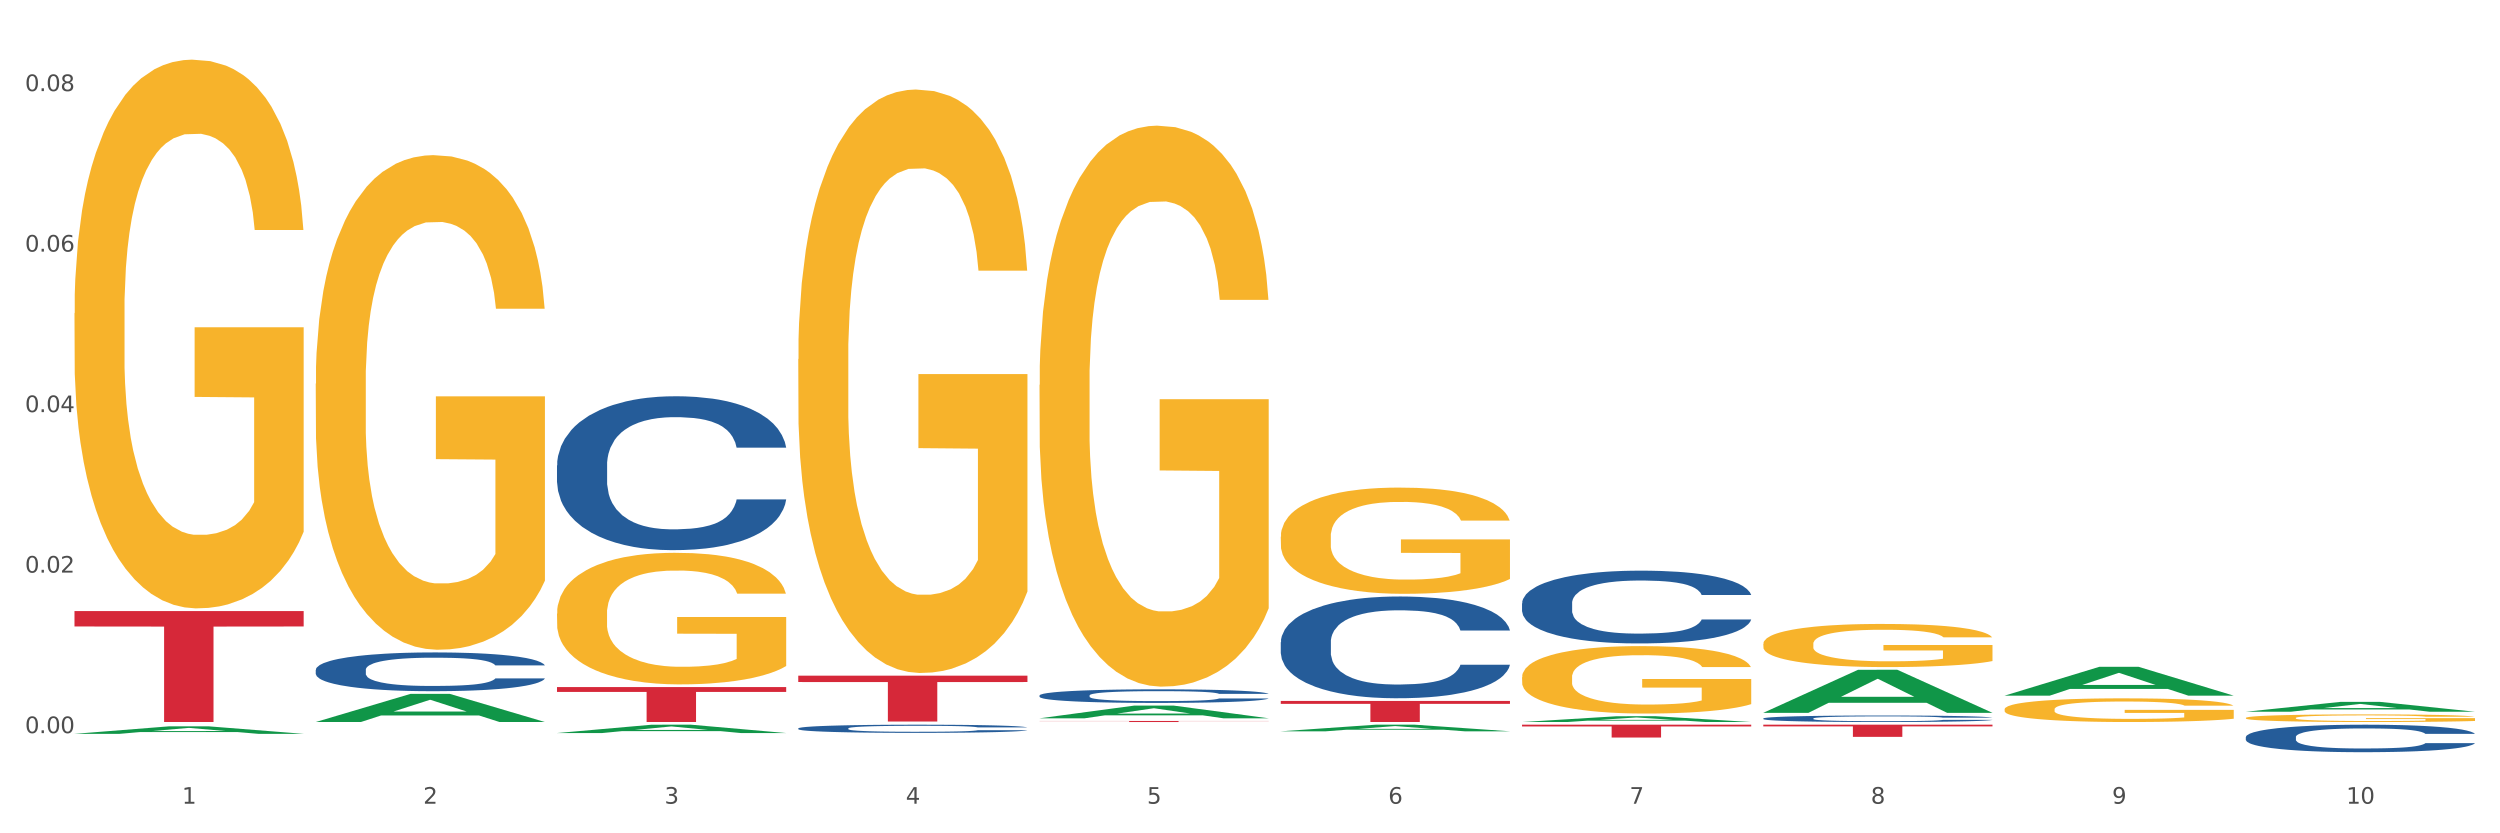 <?xml version="1.0" encoding="utf-8" standalone="no"?>
<!DOCTYPE svg PUBLIC "-//W3C//DTD SVG 1.1//EN"
  "http://www.w3.org/Graphics/SVG/1.1/DTD/svg11.dtd">
<svg xmlns:xlink="http://www.w3.org/1999/xlink" width="1080pt" height="360pt" viewBox="0 0 1080 360" xmlns="http://www.w3.org/2000/svg" version="1.1">
 <rect x="0" y="0" width="1080" height="360" fill="#333333" stroke="none"/>
 <defs>
  <style type="text/css">*{stroke-linejoin: round; stroke-linecap: butt}</style>
 </defs>
 <g id="figure_1">
  <g id="patch_1">
   <path d="M 0 360 
L 1080 360 
L 1080 0 
L 0 0 
z
" style="fill: #ffffff; stroke: #ffffff; stroke-linejoin: miter"/>
  </g>
  <g id="axes_1">
   <g id="matplotlib.axis_1">
    <g id="xtick_1">
     <g id="text_1">
      <!-- 1 -->
      <g style="fill: #4d4d4d" transform="translate(78.627 347.204) scale(0.096 -0.096)">
       <defs>
        <path id="DejaVuSans-31" d="M 794 531 
L 1825 531 
L 1825 4091 
L 703 3866 
L 703 4441 
L 1819 4666 
L 2450 4666 
L 2450 531 
L 3481 531 
L 3481 0 
L 794 0 
L 794 531 
z
" transform="scale(0.016)"/>
       </defs>
       <use xlink:href="#DejaVuSans-31"/>
      </g>
     </g>
    </g>
    <g id="xtick_2">
     <g id="text_2">
      <!-- 2 -->
      <g style="fill: #4d4d4d" transform="translate(182.851 347.204) scale(0.096 -0.096)">
       <defs>
        <path id="DejaVuSans-32" d="M 1228 531 
L 3431 531 
L 3431 0 
L 469 0 
L 469 531 
Q 828 903 1448 1529 
Q 2069 2156 2228 2338 
Q 2531 2678 2651 2914 
Q 2772 3150 2772 3378 
Q 2772 3750 2511 3984 
Q 2250 4219 1831 4219 
Q 1534 4219 1204 4116 
Q 875 4013 500 3803 
L 500 4441 
Q 881 4594 1212 4672 
Q 1544 4750 1819 4750 
Q 2544 4750 2975 4387 
Q 3406 4025 3406 3419 
Q 3406 3131 3298 2873 
Q 3191 2616 2906 2266 
Q 2828 2175 2409 1742 
Q 1991 1309 1228 531 
z
" transform="scale(0.016)"/>
       </defs>
       <use xlink:href="#DejaVuSans-32"/>
      </g>
     </g>
    </g>
    <g id="xtick_3">
     <g id="text_3">
      <!-- 3 -->
      <g style="fill: #4d4d4d" transform="translate(287.074 347.204) scale(0.096 -0.096)">
       <defs>
        <path id="DejaVuSans-33" d="M 2597 2516 
Q 3050 2419 3304 2112 
Q 3559 1806 3559 1356 
Q 3559 666 3084 287 
Q 2609 -91 1734 -91 
Q 1441 -91 1130 -33 
Q 819 25 488 141 
L 488 750 
Q 750 597 1062 519 
Q 1375 441 1716 441 
Q 2309 441 2620 675 
Q 2931 909 2931 1356 
Q 2931 1769 2642 2001 
Q 2353 2234 1838 2234 
L 1294 2234 
L 1294 2753 
L 1863 2753 
Q 2328 2753 2575 2939 
Q 2822 3125 2822 3475 
Q 2822 3834 2567 4026 
Q 2313 4219 1838 4219 
Q 1578 4219 1281 4162 
Q 984 4106 628 3988 
L 628 4550 
Q 988 4650 1302 4700 
Q 1616 4750 1894 4750 
Q 2613 4750 3031 4423 
Q 3450 4097 3450 3541 
Q 3450 3153 3228 2886 
Q 3006 2619 2597 2516 
z
" transform="scale(0.016)"/>
       </defs>
       <use xlink:href="#DejaVuSans-33"/>
      </g>
     </g>
    </g>
    <g id="xtick_4">
     <g id="text_4">
      <!-- 4 -->
      <g style="fill: #4d4d4d" transform="translate(391.298 347.204) scale(0.096 -0.096)">
       <defs>
        <path id="DejaVuSans-34" d="M 2419 4116 
L 825 1625 
L 2419 1625 
L 2419 4116 
z
M 2253 4666 
L 3047 4666 
L 3047 1625 
L 3713 1625 
L 3713 1100 
L 3047 1100 
L 3047 0 
L 2419 0 
L 2419 1100 
L 313 1100 
L 313 1709 
L 2253 4666 
z
" transform="scale(0.016)"/>
       </defs>
       <use xlink:href="#DejaVuSans-34"/>
      </g>
     </g>
    </g>
    <g id="xtick_5">
     <g id="text_5">
      <!-- 5 -->
      <g style="fill: #4d4d4d" transform="translate(495.522 347.204) scale(0.096 -0.096)">
       <defs>
        <path id="DejaVuSans-35" d="M 691 4666 
L 3169 4666 
L 3169 4134 
L 1269 4134 
L 1269 2991 
Q 1406 3038 1543 3061 
Q 1681 3084 1819 3084 
Q 2600 3084 3056 2656 
Q 3513 2228 3513 1497 
Q 3513 744 3044 326 
Q 2575 -91 1722 -91 
Q 1428 -91 1123 -41 
Q 819 9 494 109 
L 494 744 
Q 775 591 1075 516 
Q 1375 441 1709 441 
Q 2250 441 2565 725 
Q 2881 1009 2881 1497 
Q 2881 1984 2565 2268 
Q 2250 2553 1709 2553 
Q 1456 2553 1204 2497 
Q 953 2441 691 2322 
L 691 4666 
z
" transform="scale(0.016)"/>
       </defs>
       <use xlink:href="#DejaVuSans-35"/>
      </g>
     </g>
    </g>
    <g id="xtick_6">
     <g id="text_6">
      <!-- 6 -->
      <g style="fill: #4d4d4d" transform="translate(599.745 347.204) scale(0.096 -0.096)">
       <defs>
        <path id="DejaVuSans-36" d="M 2113 2584 
Q 1688 2584 1439 2293 
Q 1191 2003 1191 1497 
Q 1191 994 1439 701 
Q 1688 409 2113 409 
Q 2538 409 2786 701 
Q 3034 994 3034 1497 
Q 3034 2003 2786 2293 
Q 2538 2584 2113 2584 
z
M 3366 4563 
L 3366 3988 
Q 3128 4100 2886 4159 
Q 2644 4219 2406 4219 
Q 1781 4219 1451 3797 
Q 1122 3375 1075 2522 
Q 1259 2794 1537 2939 
Q 1816 3084 2150 3084 
Q 2853 3084 3261 2657 
Q 3669 2231 3669 1497 
Q 3669 778 3244 343 
Q 2819 -91 2113 -91 
Q 1303 -91 875 529 
Q 447 1150 447 2328 
Q 447 3434 972 4092 
Q 1497 4750 2381 4750 
Q 2619 4750 2861 4703 
Q 3103 4656 3366 4563 
z
" transform="scale(0.016)"/>
       </defs>
       <use xlink:href="#DejaVuSans-36"/>
      </g>
     </g>
    </g>
    <g id="xtick_7">
     <g id="text_7">
      <!-- 7 -->
      <g style="fill: #4d4d4d" transform="translate(703.969 347.204) scale(0.096 -0.096)">
       <defs>
        <path id="DejaVuSans-37" d="M 525 4666 
L 3525 4666 
L 3525 4397 
L 1831 0 
L 1172 0 
L 2766 4134 
L 525 4134 
L 525 4666 
z
" transform="scale(0.016)"/>
       </defs>
       <use xlink:href="#DejaVuSans-37"/>
      </g>
     </g>
    </g>
    <g id="xtick_8">
     <g id="text_8">
      <!-- 8 -->
      <g style="fill: #4d4d4d" transform="translate(808.193 347.204) scale(0.096 -0.096)">
       <defs>
        <path id="DejaVuSans-38" d="M 2034 2216 
Q 1584 2216 1326 1975 
Q 1069 1734 1069 1313 
Q 1069 891 1326 650 
Q 1584 409 2034 409 
Q 2484 409 2743 651 
Q 3003 894 3003 1313 
Q 3003 1734 2745 1975 
Q 2488 2216 2034 2216 
z
M 1403 2484 
Q 997 2584 770 2862 
Q 544 3141 544 3541 
Q 544 4100 942 4425 
Q 1341 4750 2034 4750 
Q 2731 4750 3128 4425 
Q 3525 4100 3525 3541 
Q 3525 3141 3298 2862 
Q 3072 2584 2669 2484 
Q 3125 2378 3379 2068 
Q 3634 1759 3634 1313 
Q 3634 634 3220 271 
Q 2806 -91 2034 -91 
Q 1263 -91 848 271 
Q 434 634 434 1313 
Q 434 1759 690 2068 
Q 947 2378 1403 2484 
z
M 1172 3481 
Q 1172 3119 1398 2916 
Q 1625 2713 2034 2713 
Q 2441 2713 2670 2916 
Q 2900 3119 2900 3481 
Q 2900 3844 2670 4047 
Q 2441 4250 2034 4250 
Q 1625 4250 1398 4047 
Q 1172 3844 1172 3481 
z
" transform="scale(0.016)"/>
       </defs>
       <use xlink:href="#DejaVuSans-38"/>
      </g>
     </g>
    </g>
    <g id="xtick_9">
     <g id="text_9">
      <!-- 9 -->
      <g style="fill: #4d4d4d" transform="translate(912.416 347.204) scale(0.096 -0.096)">
       <defs>
        <path id="DejaVuSans-39" d="M 703 97 
L 703 672 
Q 941 559 1184 500 
Q 1428 441 1663 441 
Q 2288 441 2617 861 
Q 2947 1281 2994 2138 
Q 2813 1869 2534 1725 
Q 2256 1581 1919 1581 
Q 1219 1581 811 2004 
Q 403 2428 403 3163 
Q 403 3881 828 4315 
Q 1253 4750 1959 4750 
Q 2769 4750 3195 4129 
Q 3622 3509 3622 2328 
Q 3622 1225 3098 567 
Q 2575 -91 1691 -91 
Q 1453 -91 1209 -44 
Q 966 3 703 97 
z
M 1959 2075 
Q 2384 2075 2632 2365 
Q 2881 2656 2881 3163 
Q 2881 3666 2632 3958 
Q 2384 4250 1959 4250 
Q 1534 4250 1286 3958 
Q 1038 3666 1038 3163 
Q 1038 2656 1286 2365 
Q 1534 2075 1959 2075 
z
" transform="scale(0.016)"/>
       </defs>
       <use xlink:href="#DejaVuSans-39"/>
      </g>
     </g>
    </g>
    <g id="xtick_10">
     <g id="text_10">
      <!-- 10 -->
      <g style="fill: #4d4d4d" transform="translate(1013.586 347.204) scale(0.096 -0.096)">
       <defs>
        <path id="DejaVuSans-30" d="M 2034 4250 
Q 1547 4250 1301 3770 
Q 1056 3291 1056 2328 
Q 1056 1369 1301 889 
Q 1547 409 2034 409 
Q 2525 409 2770 889 
Q 3016 1369 3016 2328 
Q 3016 3291 2770 3770 
Q 2525 4250 2034 4250 
z
M 2034 4750 
Q 2819 4750 3233 4129 
Q 3647 3509 3647 2328 
Q 3647 1150 3233 529 
Q 2819 -91 2034 -91 
Q 1250 -91 836 529 
Q 422 1150 422 2328 
Q 422 3509 836 4129 
Q 1250 4750 2034 4750 
z
" transform="scale(0.016)"/>
       </defs>
       <use xlink:href="#DejaVuSans-31"/>
       <use xlink:href="#DejaVuSans-30" transform="translate(63.623 0)"/>
      </g>
     </g>
    </g>
    <g id="xtick_11"/>
    <g id="xtick_12"/>
    <g id="xtick_13"/>
    <g id="xtick_14"/>
    <g id="xtick_15"/>
    <g id="xtick_16"/>
    <g id="xtick_17"/>
    <g id="xtick_18"/>
    <g id="xtick_19"/>
   </g>
   <g id="matplotlib.axis_2">
    <g id="ytick_1">
     <g id="text_11">
      <!-- 0.00 -->
      <g style="fill: #4d4d4d" transform="translate(10.8 316.714) scale(0.096 -0.096)">
       <defs>
        <path id="DejaVuSans-2e" d="M 684 794 
L 1344 794 
L 1344 0 
L 684 0 
L 684 794 
z
" transform="scale(0.016)"/>
       </defs>
       <use xlink:href="#DejaVuSans-30"/>
       <use xlink:href="#DejaVuSans-2e" transform="translate(63.623 0)"/>
       <use xlink:href="#DejaVuSans-30" transform="translate(95.41 0)"/>
       <use xlink:href="#DejaVuSans-30" transform="translate(159.033 0)"/>
      </g>
     </g>
    </g>
    <g id="ytick_2">
     <g id="text_12">
      <!-- 0.02 -->
      <g style="fill: #4d4d4d" transform="translate(10.8 247.376) scale(0.096 -0.096)">
       <use xlink:href="#DejaVuSans-30"/>
       <use xlink:href="#DejaVuSans-2e" transform="translate(63.623 0)"/>
       <use xlink:href="#DejaVuSans-30" transform="translate(95.41 0)"/>
       <use xlink:href="#DejaVuSans-32" transform="translate(159.033 0)"/>
      </g>
     </g>
    </g>
    <g id="ytick_3">
     <g id="text_13">
      <!-- 0.04 -->
      <g style="fill: #4d4d4d" transform="translate(10.8 178.038) scale(0.096 -0.096)">
       <use xlink:href="#DejaVuSans-30"/>
       <use xlink:href="#DejaVuSans-2e" transform="translate(63.623 0)"/>
       <use xlink:href="#DejaVuSans-30" transform="translate(95.41 0)"/>
       <use xlink:href="#DejaVuSans-34" transform="translate(159.033 0)"/>
      </g>
     </g>
    </g>
    <g id="ytick_4">
     <g id="text_14">
      <!-- 0.06 -->
      <g style="fill: #4d4d4d" transform="translate(10.8 108.699) scale(0.096 -0.096)">
       <use xlink:href="#DejaVuSans-30"/>
       <use xlink:href="#DejaVuSans-2e" transform="translate(63.623 0)"/>
       <use xlink:href="#DejaVuSans-30" transform="translate(95.41 0)"/>
       <use xlink:href="#DejaVuSans-36" transform="translate(159.033 0)"/>
      </g>
     </g>
    </g>
    <g id="ytick_5">
     <g id="text_15">
      <!-- 0.08 -->
      <g style="fill: #4d4d4d" transform="translate(10.8 39.361) scale(0.096 -0.096)">
       <use xlink:href="#DejaVuSans-30"/>
       <use xlink:href="#DejaVuSans-2e" transform="translate(63.623 0)"/>
       <use xlink:href="#DejaVuSans-30" transform="translate(95.41 0)"/>
       <use xlink:href="#DejaVuSans-38" transform="translate(159.033 0)"/>
      </g>
     </g>
    </g>
    <g id="ytick_6"/>
    <g id="ytick_7"/>
    <g id="ytick_8"/>
    <g id="ytick_9"/>
   </g>
   <g id="PolyCollection_1">
    <path d="M 32.175 317.012 
L 32.277 317.009 
L 73.107 313.77 
L 90.051 313.767 
L 131.187 317.018 
L 111.589 317.018 
L 102.709 316.261 
L 60.552 316.261 
L 60.246 316.273 
L 51.671 317.018 
L 32.175 317.018 
L 32.175 317.012 
L 65.86 315.809 
L 97.401 315.806 
L 81.783 314.46 
L 81.579 314.454 
L 81.375 314.463 
L 65.758 315.806 
L 65.86 315.809 
L 32.175 317.012 
z
" clip-path="url(#p4f87aa5caf)" style="fill: #109648"/>
    <path d="M 553.293 302.797 
L 652.306 302.797 
L 652.306 304.064 
L 613.358 304.073 
L 613.358 311.918 
L 592.006 311.918 
L 592.006 304.073 
L 553.293 304.064 
L 553.293 302.805 
L 553.293 302.797 
z
" clip-path="url(#p4f87aa5caf)" style="fill: #d62839"/>
    <path d="M 449.069 311.455 
L 548.082 311.455 
L 548.082 311.519 
L 509.134 311.52 
L 509.134 311.918 
L 487.783 311.918 
L 487.783 311.52 
L 449.069 311.519 
L 449.069 311.455 
L 449.069 311.455 
z
" clip-path="url(#p4f87aa5caf)" style="fill: #d62839"/>
    <path d="M 344.846 291.884 
L 443.858 291.884 
L 443.858 294.638 
L 404.91 294.657 
L 404.91 311.703 
L 383.559 311.703 
L 383.559 294.657 
L 344.846 294.638 
L 344.846 291.902 
L 344.846 291.884 
z
" clip-path="url(#p4f87aa5caf)" style="fill: #d62839"/>
    <path d="M 240.622 296.81 
L 339.635 296.81 
L 339.635 298.909 
L 300.687 298.924 
L 300.687 311.918 
L 279.336 311.918 
L 279.336 298.924 
L 240.622 298.909 
L 240.622 296.824 
L 240.622 296.81 
z
" clip-path="url(#p4f87aa5caf)" style="fill: #d62839"/>
    <path d="M 32.175 263.975 
L 131.187 263.975 
L 131.187 270.638 
L 92.239 270.683 
L 92.239 311.918 
L 70.888 311.918 
L 70.888 270.683 
L 32.175 270.638 
L 32.175 264.02 
L 32.175 263.975 
z
" clip-path="url(#p4f87aa5caf)" style="fill: #d62839"/>
    <path d="M 240.622 201.053 
L 240.739 200.993 
L 240.739 199.293 
L 241.09 196.985 
L 242.378 192.735 
L 244.016 189.517 
L 246.825 185.753 
L 248.347 184.174 
L 250.336 182.413 
L 254.432 179.559 
L 259.114 177.131 
L 262.391 175.795 
L 264.849 174.945 
L 270.349 173.427 
L 273.509 172.759 
L 276.786 172.213 
L 279.595 171.848 
L 284.277 171.423 
L 288.022 171.241 
L 292.352 171.18 
L 295.98 171.241 
L 300.779 171.484 
L 307.801 172.213 
L 310.493 172.638 
L 314.121 173.366 
L 317.866 174.338 
L 320.909 175.309 
L 324.42 176.706 
L 328.048 178.527 
L 331.559 180.835 
L 334.017 182.96 
L 336.007 185.206 
L 337.762 187.938 
L 339.049 190.914 
L 339.635 193.403 
L 318.217 193.403 
L 317.632 191.157 
L 316.462 188.728 
L 315.291 187.088 
L 314.004 185.753 
L 312.014 184.235 
L 310.259 183.263 
L 307.333 182.11 
L 304.641 181.381 
L 302.417 180.956 
L 299.725 180.592 
L 293.991 180.227 
L 289.894 180.227 
L 287.32 180.349 
L 284.16 180.652 
L 281.468 181.077 
L 278.308 181.806 
L 275.85 182.595 
L 273.392 183.628 
L 271.988 184.356 
L 269.881 185.692 
L 268.477 186.785 
L 266.604 188.667 
L 265.551 190.003 
L 263.678 193.464 
L 262.859 196.014 
L 262.508 197.775 
L 262.274 199.718 
L 262.274 209.19 
L 262.976 213.44 
L 263.561 215.261 
L 264.498 217.326 
L 266.253 219.997 
L 268.828 222.608 
L 271.52 224.49 
L 273.743 225.644 
L 275.85 226.494 
L 277.957 227.162 
L 280.532 227.769 
L 282.638 228.133 
L 285.798 228.498 
L 289.543 228.68 
L 292.469 228.68 
L 298.438 228.376 
L 301.13 228.073 
L 303.705 227.648 
L 306.513 226.98 
L 308.737 226.251 
L 310.025 225.705 
L 312.131 224.551 
L 313.77 223.337 
L 315.174 221.94 
L 316.11 220.726 
L 317.164 218.904 
L 317.983 216.84 
L 318.217 215.747 
L 339.635 215.747 
L 339.167 217.933 
L 338.347 220.058 
L 336.709 222.912 
L 335.421 224.551 
L 333.432 226.555 
L 331.325 228.255 
L 328.399 230.137 
L 325.707 231.534 
L 322.899 232.748 
L 319.856 233.841 
L 314.355 235.359 
L 312.365 235.784 
L 308.152 236.512 
L 304.875 236.937 
L 300.077 237.362 
L 295.161 237.605 
L 290.011 237.666 
L 285.447 237.545 
L 280.414 237.18 
L 277.254 236.816 
L 273.743 236.27 
L 269.647 235.42 
L 265.785 234.387 
L 262.157 233.173 
L 258.763 231.776 
L 255.603 230.198 
L 251.507 227.587 
L 248.464 225.037 
L 246.24 222.669 
L 244.718 220.665 
L 243.197 218.115 
L 242.378 216.354 
L 241.09 212.104 
L 240.622 208.157 
L 240.622 201.053 
z
" clip-path="url(#p4f87aa5caf)" style="fill: #255c99"/>
    <path d="M 970.188 310.143 
L 970.304 310.14 
L 970.304 310.031 
L 970.538 309.938 
L 971.707 309.712 
L 973.461 309.525 
L 974.747 309.426 
L 976.032 309.344 
L 977.552 309.263 
L 979.422 309.179 
L 982.813 309.055 
L 984.917 308.992 
L 987.488 308.925 
L 992.164 308.829 
L 995.554 308.775 
L 999.061 308.73 
L 1004.789 308.675 
L 1008.53 308.651 
L 1012.505 308.633 
L 1017.297 308.621 
L 1020.921 308.618 
L 1028.87 308.627 
L 1035.65 308.654 
L 1038.923 308.675 
L 1043.132 308.712 
L 1045.353 308.736 
L 1048.977 308.784 
L 1052.717 308.847 
L 1055.289 308.901 
L 1059.147 309.004 
L 1062.069 309.106 
L 1064.758 309.233 
L 1066.161 309.32 
L 1067.213 309.402 
L 1068.148 309.495 
L 1069.083 309.643 
L 1048.041 309.643 
L 1047.223 309.537 
L 1045.937 309.438 
L 1044.067 309.341 
L 1042.43 309.281 
L 1039.625 309.206 
L 1037.053 309.158 
L 1034.364 309.121 
L 1031.091 309.091 
L 1028.52 309.076 
L 1024.896 309.064 
L 1017.765 309.067 
L 1012.972 309.091 
L 1009.699 309.121 
L 1007.595 309.148 
L 1005.724 309.179 
L 1003.62 309.221 
L 1001.165 309.284 
L 999.412 309.341 
L 997.659 309.414 
L 996.256 309.486 
L 994.97 309.57 
L 993.918 309.661 
L 993.1 309.754 
L 992.398 309.869 
L 991.814 310.059 
L 991.814 310.471 
L 992.047 310.565 
L 992.632 310.688 
L 993.333 310.782 
L 994.502 310.893 
L 995.554 310.969 
L 997.542 311.077 
L 999.763 311.168 
L 1001.516 311.225 
L 1003.27 311.273 
L 1006.309 311.339 
L 1009.699 311.394 
L 1012.621 311.427 
L 1016.596 311.457 
L 1019.285 311.469 
L 1021.623 311.475 
L 1027.351 311.475 
L 1031.442 311.466 
L 1036.001 311.445 
L 1039.508 311.418 
L 1042.43 311.385 
L 1045.704 311.33 
L 1047.808 311.279 
L 1047.808 310.649 
L 1022.09 310.646 
L 1022.09 310.227 
L 1069.2 310.227 
L 1069.2 311.457 
L 1067.213 311.52 
L 1064.992 311.577 
L 1062.654 311.629 
L 1059.147 311.692 
L 1054.938 311.752 
L 1051.198 311.794 
L 1047.223 311.831 
L 1042.547 311.864 
L 1036.469 311.894 
L 1032.728 311.906 
L 1028.052 311.915 
L 1022.558 311.918 
L 1017.765 311.912 
L 1013.089 311.897 
L 1008.179 311.87 
L 1003.387 311.831 
L 999.763 311.791 
L 996.139 311.743 
L 992.281 311.68 
L 989.242 311.62 
L 986.904 311.565 
L 984.332 311.496 
L 981.527 311.406 
L 979.422 311.324 
L 977.552 311.24 
L 975.565 311.131 
L 974.162 311.038 
L 972.759 310.92 
L 971.941 310.833 
L 971.006 310.697 
L 970.304 310.508 
L 970.188 310.143 
z
" clip-path="url(#p4f87aa5caf)" style="fill: #f7b32b"/>
    <path d="M 865.964 306.413 
L 866.081 306.403 
L 866.081 306.067 
L 866.315 305.777 
L 867.484 305.076 
L 869.237 304.497 
L 870.523 304.188 
L 871.809 303.936 
L 873.329 303.684 
L 875.199 303.422 
L 878.589 303.039 
L 880.693 302.842 
L 883.265 302.637 
L 887.941 302.338 
L 891.331 302.169 
L 894.838 302.029 
L 900.566 301.861 
L 904.306 301.786 
L 908.281 301.73 
L 913.074 301.693 
L 916.698 301.683 
L 924.647 301.711 
L 931.427 301.796 
L 934.7 301.861 
L 938.908 301.973 
L 941.129 302.048 
L 944.753 302.197 
L 948.494 302.394 
L 951.066 302.562 
L 954.923 302.88 
L 957.846 303.198 
L 960.534 303.59 
L 961.937 303.861 
L 962.989 304.113 
L 963.924 304.403 
L 964.859 304.861 
L 943.818 304.861 
L 943 304.534 
L 941.714 304.226 
L 939.843 303.927 
L 938.207 303.74 
L 935.401 303.506 
L 932.829 303.356 
L 930.141 303.244 
L 926.868 303.151 
L 924.296 303.104 
L 920.672 303.067 
L 913.541 303.076 
L 908.749 303.151 
L 905.475 303.244 
L 903.371 303.328 
L 901.501 303.422 
L 899.397 303.553 
L 896.942 303.749 
L 895.188 303.927 
L 893.435 304.151 
L 892.032 304.375 
L 890.746 304.637 
L 889.694 304.917 
L 888.876 305.207 
L 888.175 305.562 
L 887.59 306.151 
L 887.59 307.432 
L 887.824 307.721 
L 888.408 308.104 
L 889.11 308.394 
L 890.279 308.74 
L 891.331 308.974 
L 893.318 309.31 
L 895.539 309.591 
L 897.293 309.768 
L 899.046 309.918 
L 902.085 310.123 
L 905.475 310.292 
L 908.398 310.394 
L 912.372 310.488 
L 915.061 310.525 
L 917.399 310.544 
L 923.127 310.544 
L 927.218 310.516 
L 931.777 310.45 
L 935.284 310.366 
L 938.207 310.264 
L 941.48 310.095 
L 943.584 309.936 
L 943.584 307.983 
L 917.867 307.974 
L 917.867 306.674 
L 964.976 306.674 
L 964.976 310.488 
L 962.989 310.684 
L 960.768 310.862 
L 958.43 311.021 
L 954.923 311.217 
L 950.715 311.404 
L 946.974 311.535 
L 943 311.647 
L 938.324 311.75 
L 932.245 311.843 
L 928.504 311.881 
L 923.828 311.909 
L 918.334 311.918 
L 913.541 311.899 
L 908.865 311.852 
L 903.956 311.768 
L 899.163 311.647 
L 895.539 311.525 
L 891.915 311.376 
L 888.058 311.18 
L 885.018 310.993 
L 882.68 310.824 
L 880.109 310.609 
L 877.303 310.329 
L 875.199 310.077 
L 873.329 309.815 
L 871.341 309.478 
L 869.938 309.189 
L 868.536 308.824 
L 867.717 308.553 
L 866.782 308.133 
L 866.081 307.544 
L 865.964 306.413 
z
" clip-path="url(#p4f87aa5caf)" style="fill: #f7b32b"/>
    <path d="M 761.74 278.156 
L 761.857 278.139 
L 761.857 277.526 
L 762.091 276.998 
L 763.26 275.721 
L 765.013 274.666 
L 766.299 274.104 
L 767.585 273.645 
L 769.105 273.185 
L 770.975 272.708 
L 774.365 272.01 
L 776.469 271.653 
L 779.041 271.279 
L 783.717 270.734 
L 787.107 270.427 
L 790.614 270.172 
L 796.342 269.866 
L 800.083 269.729 
L 804.057 269.627 
L 808.85 269.559 
L 812.474 269.542 
L 820.423 269.593 
L 827.203 269.747 
L 830.476 269.866 
L 834.685 270.07 
L 836.906 270.206 
L 840.529 270.478 
L 844.27 270.836 
L 846.842 271.142 
L 850.7 271.721 
L 853.622 272.3 
L 856.311 273.015 
L 857.713 273.508 
L 858.766 273.968 
L 859.701 274.496 
L 860.636 275.33 
L 839.594 275.33 
L 838.776 274.734 
L 837.49 274.172 
L 835.62 273.628 
L 833.983 273.287 
L 831.178 272.862 
L 828.606 272.589 
L 825.917 272.385 
L 822.644 272.215 
L 820.072 272.13 
L 816.448 272.062 
L 809.318 272.079 
L 804.525 272.215 
L 801.252 272.385 
L 799.148 272.538 
L 797.277 272.708 
L 795.173 272.947 
L 792.718 273.304 
L 790.965 273.628 
L 789.211 274.036 
L 787.809 274.445 
L 786.523 274.921 
L 785.471 275.432 
L 784.652 275.96 
L 783.951 276.607 
L 783.366 277.679 
L 783.366 280.011 
L 783.6 280.539 
L 784.185 281.237 
L 784.886 281.764 
L 786.055 282.394 
L 787.107 282.82 
L 789.094 283.433 
L 791.315 283.943 
L 793.069 284.267 
L 794.822 284.539 
L 797.862 284.913 
L 801.252 285.22 
L 804.174 285.407 
L 808.149 285.577 
L 810.837 285.645 
L 813.175 285.679 
L 818.903 285.679 
L 822.995 285.628 
L 827.554 285.509 
L 831.061 285.356 
L 833.983 285.169 
L 837.256 284.862 
L 839.36 284.573 
L 839.36 281.015 
L 813.643 280.998 
L 813.643 278.632 
L 860.753 278.632 
L 860.753 285.577 
L 858.766 285.935 
L 856.544 286.258 
L 854.206 286.548 
L 850.7 286.905 
L 846.491 287.246 
L 842.751 287.484 
L 838.776 287.688 
L 834.1 287.875 
L 828.021 288.046 
L 824.281 288.114 
L 819.605 288.165 
L 814.111 288.182 
L 809.318 288.148 
L 804.642 288.063 
L 799.732 287.909 
L 794.939 287.688 
L 791.315 287.467 
L 787.692 287.194 
L 783.834 286.837 
L 780.795 286.497 
L 778.457 286.19 
L 775.885 285.799 
L 773.079 285.288 
L 770.975 284.828 
L 769.105 284.352 
L 767.118 283.739 
L 765.715 283.211 
L 764.312 282.547 
L 763.494 282.054 
L 762.559 281.288 
L 761.857 280.215 
L 761.74 278.156 
z
" clip-path="url(#p4f87aa5caf)" style="fill: #f7b32b"/>
    <path d="M 657.517 292.583 
L 657.634 292.556 
L 657.634 291.598 
L 657.867 290.773 
L 659.036 288.776 
L 660.79 287.126 
L 662.076 286.247 
L 663.362 285.529 
L 664.881 284.81 
L 666.752 284.065 
L 670.142 282.973 
L 672.246 282.414 
L 674.818 281.829 
L 679.493 280.977 
L 682.884 280.498 
L 686.39 280.098 
L 692.118 279.619 
L 695.859 279.406 
L 699.834 279.247 
L 704.627 279.14 
L 708.25 279.114 
L 716.199 279.193 
L 722.979 279.433 
L 726.253 279.619 
L 730.461 279.939 
L 732.682 280.152 
L 736.306 280.578 
L 740.047 281.137 
L 742.618 281.616 
L 746.476 282.521 
L 749.398 283.426 
L 752.087 284.544 
L 753.49 285.316 
L 754.542 286.035 
L 755.477 286.86 
L 756.412 288.164 
L 735.371 288.164 
L 734.552 287.232 
L 733.266 286.354 
L 731.396 285.502 
L 729.76 284.97 
L 726.954 284.304 
L 724.382 283.878 
L 721.694 283.559 
L 718.42 283.293 
L 715.849 283.16 
L 712.225 283.053 
L 705.094 283.08 
L 700.301 283.293 
L 697.028 283.559 
L 694.924 283.799 
L 693.054 284.065 
L 690.949 284.437 
L 688.495 284.996 
L 686.741 285.502 
L 684.988 286.141 
L 683.585 286.78 
L 682.299 287.525 
L 681.247 288.324 
L 680.429 289.149 
L 679.727 290.16 
L 679.143 291.837 
L 679.143 295.484 
L 679.377 296.309 
L 679.961 297.401 
L 680.662 298.226 
L 681.831 299.211 
L 682.884 299.876 
L 684.871 300.835 
L 687.092 301.633 
L 688.845 302.139 
L 690.599 302.565 
L 693.638 303.151 
L 697.028 303.63 
L 699.951 303.923 
L 703.925 304.189 
L 706.614 304.295 
L 708.952 304.348 
L 714.68 304.348 
L 718.771 304.269 
L 723.33 304.082 
L 726.837 303.843 
L 729.76 303.55 
L 733.033 303.071 
L 735.137 302.618 
L 735.137 297.055 
L 709.419 297.028 
L 709.419 293.328 
L 756.529 293.328 
L 756.529 304.189 
L 754.542 304.748 
L 752.321 305.253 
L 749.983 305.706 
L 746.476 306.265 
L 742.268 306.797 
L 738.527 307.17 
L 734.552 307.489 
L 729.876 307.782 
L 723.798 308.048 
L 720.057 308.155 
L 715.381 308.235 
L 709.887 308.261 
L 705.094 308.208 
L 700.418 308.075 
L 695.508 307.836 
L 690.716 307.489 
L 687.092 307.143 
L 683.468 306.718 
L 679.61 306.159 
L 676.571 305.626 
L 674.233 305.147 
L 671.661 304.535 
L 668.856 303.736 
L 666.752 303.017 
L 664.881 302.272 
L 662.894 301.314 
L 661.491 300.489 
L 660.088 299.451 
L 659.27 298.679 
L 658.335 297.481 
L 657.634 295.804 
L 657.517 292.583 
z
" clip-path="url(#p4f87aa5caf)" style="fill: #f7b32b"/>
    <path d="M 657.517 313.067 
L 756.529 313.067 
L 756.529 313.84 
L 717.581 313.845 
L 717.581 318.629 
L 696.23 318.629 
L 696.23 313.845 
L 657.517 313.84 
L 657.517 313.072 
L 657.517 313.067 
z
" clip-path="url(#p4f87aa5caf)" style="fill: #d62839"/>
    <path d="M 553.293 231.845 
L 553.41 231.803 
L 553.41 230.294 
L 553.644 228.995 
L 554.813 225.852 
L 556.566 223.253 
L 557.852 221.87 
L 559.138 220.738 
L 560.658 219.606 
L 562.528 218.433 
L 565.918 216.714 
L 568.022 215.834 
L 570.594 214.912 
L 575.27 213.571 
L 578.66 212.816 
L 582.167 212.188 
L 587.895 211.433 
L 591.636 211.098 
L 595.61 210.846 
L 600.403 210.679 
L 604.027 210.637 
L 611.976 210.762 
L 618.756 211.14 
L 622.029 211.433 
L 626.237 211.936 
L 628.458 212.271 
L 632.082 212.942 
L 635.823 213.822 
L 638.395 214.577 
L 642.252 216.002 
L 645.175 217.427 
L 647.863 219.187 
L 649.266 220.403 
L 650.318 221.534 
L 651.253 222.834 
L 652.189 224.888 
L 631.147 224.888 
L 630.329 223.421 
L 629.043 222.037 
L 627.173 220.696 
L 625.536 219.858 
L 622.73 218.81 
L 620.159 218.139 
L 617.47 217.636 
L 614.197 217.217 
L 611.625 217.008 
L 608.001 216.84 
L 600.87 216.882 
L 596.078 217.217 
L 592.805 217.636 
L 590.7 218.014 
L 588.83 218.433 
L 586.726 219.02 
L 584.271 219.9 
L 582.518 220.696 
L 580.764 221.702 
L 579.361 222.708 
L 578.075 223.882 
L 577.023 225.139 
L 576.205 226.438 
L 575.504 228.031 
L 574.919 230.672 
L 574.919 236.414 
L 575.153 237.713 
L 575.737 239.432 
L 576.439 240.731 
L 577.608 242.282 
L 578.66 243.33 
L 580.647 244.839 
L 582.868 246.096 
L 584.622 246.893 
L 586.375 247.563 
L 589.415 248.485 
L 592.805 249.24 
L 595.727 249.701 
L 599.702 250.12 
L 602.39 250.288 
L 604.728 250.371 
L 610.456 250.371 
L 614.548 250.246 
L 619.107 249.952 
L 622.613 249.575 
L 625.536 249.114 
L 628.809 248.36 
L 630.913 247.647 
L 630.913 238.887 
L 605.196 238.845 
L 605.196 233.019 
L 652.306 233.019 
L 652.306 250.12 
L 650.318 251 
L 648.097 251.797 
L 645.759 252.509 
L 642.252 253.389 
L 638.044 254.228 
L 634.303 254.814 
L 630.329 255.317 
L 625.653 255.778 
L 619.574 256.197 
L 615.833 256.365 
L 611.158 256.491 
L 605.663 256.533 
L 600.87 256.449 
L 596.195 256.239 
L 591.285 255.862 
L 586.492 255.317 
L 582.868 254.772 
L 579.244 254.102 
L 575.387 253.222 
L 572.347 252.383 
L 570.009 251.629 
L 567.438 250.665 
L 564.632 249.407 
L 562.528 248.276 
L 560.658 247.102 
L 558.67 245.593 
L 557.268 244.294 
L 555.865 242.659 
L 555.047 241.444 
L 554.111 239.558 
L 553.41 236.917 
L 553.293 231.845 
z
" clip-path="url(#p4f87aa5caf)" style="fill: #f7b32b"/>
    <path d="M 344.846 155.147 
L 344.963 154.916 
L 344.963 146.629 
L 345.197 139.493 
L 346.366 122.228 
L 348.119 107.955 
L 349.405 100.359 
L 350.691 94.143 
L 352.21 87.928 
L 354.081 81.482 
L 357.471 72.044 
L 359.575 67.21 
L 362.147 62.146 
L 366.823 54.779 
L 370.213 50.636 
L 373.72 47.183 
L 379.448 43.039 
L 383.188 41.197 
L 387.163 39.816 
L 391.956 38.895 
L 395.579 38.665 
L 403.529 39.356 
L 410.309 41.428 
L 413.582 43.039 
L 417.79 45.801 
L 420.011 47.643 
L 423.635 51.326 
L 427.376 56.16 
L 429.947 60.304 
L 433.805 68.131 
L 436.728 75.958 
L 439.416 85.626 
L 440.819 92.302 
L 441.871 98.517 
L 442.806 105.653 
L 443.741 116.933 
L 422.7 116.933 
L 421.882 108.876 
L 420.596 101.28 
L 418.725 93.913 
L 417.089 89.309 
L 414.283 83.554 
L 411.711 79.871 
L 409.023 77.109 
L 405.75 74.807 
L 403.178 73.656 
L 399.554 72.735 
L 392.423 72.965 
L 387.63 74.807 
L 384.357 77.109 
L 382.253 79.18 
L 380.383 81.482 
L 378.279 84.705 
L 375.824 89.539 
L 374.07 93.913 
L 372.317 99.438 
L 370.914 104.963 
L 369.628 111.408 
L 368.576 118.314 
L 367.758 125.451 
L 367.056 134.198 
L 366.472 148.701 
L 366.472 180.238 
L 366.706 187.375 
L 367.29 196.813 
L 367.992 203.949 
L 369.161 212.466 
L 370.213 218.221 
L 372.2 226.509 
L 374.421 233.415 
L 376.174 237.788 
L 377.928 241.472 
L 380.967 246.536 
L 384.357 250.68 
L 387.28 253.212 
L 391.254 255.514 
L 393.943 256.435 
L 396.281 256.895 
L 402.009 256.895 
L 406.1 256.204 
L 410.659 254.593 
L 414.166 252.521 
L 417.089 249.989 
L 420.362 245.845 
L 422.466 241.932 
L 422.466 193.82 
L 396.748 193.59 
L 396.748 161.592 
L 443.858 161.592 
L 443.858 255.514 
L 441.871 260.348 
L 439.65 264.722 
L 437.312 268.635 
L 433.805 273.47 
L 429.597 278.074 
L 425.856 281.296 
L 421.882 284.059 
L 417.206 286.591 
L 411.127 288.893 
L 407.386 289.814 
L 402.71 290.504 
L 397.216 290.735 
L 392.423 290.274 
L 387.747 289.123 
L 382.838 287.051 
L 378.045 284.059 
L 374.421 281.066 
L 370.797 277.383 
L 366.94 272.549 
L 363.9 267.945 
L 361.562 263.801 
L 358.99 258.506 
L 356.185 251.6 
L 354.081 245.385 
L 352.21 238.939 
L 350.223 230.652 
L 348.82 223.516 
L 347.418 214.538 
L 346.599 207.862 
L 345.664 197.503 
L 344.963 183.001 
L 344.846 155.147 
z
" clip-path="url(#p4f87aa5caf)" style="fill: #f7b32b"/>
    <path d="M 240.622 265.084 
L 240.739 265.032 
L 240.739 263.163 
L 240.973 261.553 
L 242.142 257.66 
L 243.895 254.441 
L 245.181 252.728 
L 246.467 251.326 
L 247.987 249.925 
L 249.857 248.471 
L 253.247 246.343 
L 255.351 245.253 
L 257.923 244.11 
L 262.599 242.449 
L 265.989 241.515 
L 269.496 240.736 
L 275.224 239.802 
L 278.965 239.386 
L 282.939 239.075 
L 287.732 238.867 
L 291.356 238.815 
L 299.305 238.971 
L 306.085 239.438 
L 309.358 239.802 
L 313.566 240.425 
L 315.788 240.84 
L 319.411 241.671 
L 323.152 242.761 
L 325.724 243.695 
L 329.581 245.46 
L 332.504 247.225 
L 335.193 249.406 
L 336.595 250.911 
L 337.647 252.313 
L 338.583 253.922 
L 339.518 256.466 
L 318.476 256.466 
L 317.658 254.649 
L 316.372 252.936 
L 314.502 251.275 
L 312.865 250.236 
L 310.06 248.938 
L 307.488 248.108 
L 304.799 247.485 
L 301.526 246.966 
L 298.954 246.706 
L 295.33 246.498 
L 288.2 246.55 
L 283.407 246.966 
L 280.134 247.485 
L 278.03 247.952 
L 276.159 248.471 
L 274.055 249.198 
L 271.6 250.288 
L 269.847 251.275 
L 268.093 252.52 
L 266.69 253.766 
L 265.405 255.22 
L 264.352 256.777 
L 263.534 258.387 
L 262.833 260.359 
L 262.248 263.63 
L 262.248 270.742 
L 262.482 272.351 
L 263.067 274.48 
L 263.768 276.089 
L 264.937 278.01 
L 265.989 279.308 
L 267.976 281.177 
L 270.197 282.734 
L 271.951 283.721 
L 273.704 284.551 
L 276.744 285.693 
L 280.134 286.628 
L 283.056 287.199 
L 287.031 287.718 
L 289.719 287.926 
L 292.057 288.029 
L 297.785 288.029 
L 301.877 287.874 
L 306.436 287.51 
L 309.943 287.043 
L 312.865 286.472 
L 316.138 285.537 
L 318.242 284.655 
L 318.242 273.805 
L 292.525 273.753 
L 292.525 266.537 
L 339.635 266.537 
L 339.635 287.718 
L 337.647 288.808 
L 335.426 289.794 
L 333.088 290.677 
L 329.581 291.767 
L 325.373 292.805 
L 321.632 293.532 
L 317.658 294.155 
L 312.982 294.726 
L 306.903 295.245 
L 303.163 295.453 
L 298.487 295.609 
L 292.992 295.661 
L 288.2 295.557 
L 283.524 295.297 
L 278.614 294.83 
L 273.821 294.155 
L 270.197 293.48 
L 266.574 292.65 
L 262.716 291.559 
L 259.677 290.521 
L 257.339 289.587 
L 254.767 288.393 
L 251.961 286.835 
L 249.857 285.434 
L 247.987 283.98 
L 246 282.111 
L 244.597 280.502 
L 243.194 278.477 
L 242.376 276.972 
L 241.441 274.636 
L 240.739 271.365 
L 240.622 265.084 
z
" clip-path="url(#p4f87aa5caf)" style="fill: #f7b32b"/>
    <path d="M 136.399 165.757 
L 136.516 165.562 
L 136.516 158.536 
L 136.749 152.487 
L 137.918 137.851 
L 139.672 125.752 
L 140.958 119.312 
L 142.244 114.043 
L 143.763 108.774 
L 145.634 103.31 
L 149.024 95.309 
L 151.128 91.211 
L 153.699 86.918 
L 158.375 80.673 
L 161.765 77.16 
L 165.272 74.233 
L 171 70.721 
L 174.741 69.159 
L 178.716 67.989 
L 183.508 67.208 
L 187.132 67.013 
L 195.081 67.598 
L 201.861 69.355 
L 205.135 70.721 
L 209.343 73.062 
L 211.564 74.624 
L 215.188 77.746 
L 218.928 81.844 
L 221.5 85.357 
L 225.358 91.992 
L 228.28 98.627 
L 230.969 106.823 
L 232.372 112.482 
L 233.424 117.751 
L 234.359 123.8 
L 235.294 133.363 
L 214.253 133.363 
L 213.434 126.532 
L 212.148 120.093 
L 210.278 113.848 
L 208.641 109.945 
L 205.836 105.066 
L 203.264 101.944 
L 200.576 99.602 
L 197.302 97.651 
L 194.731 96.675 
L 191.107 95.894 
L 183.976 96.09 
L 179.183 97.651 
L 175.91 99.602 
L 173.806 101.359 
L 171.936 103.31 
L 169.831 106.042 
L 167.377 110.14 
L 165.623 113.848 
L 163.87 118.531 
L 162.467 123.215 
L 161.181 128.679 
L 160.129 134.533 
L 159.311 140.583 
L 158.609 147.999 
L 158.025 160.293 
L 158.025 187.028 
L 158.259 193.077 
L 158.843 201.078 
L 159.544 207.128 
L 160.713 214.348 
L 161.765 219.227 
L 163.753 226.252 
L 165.974 232.107 
L 167.727 235.814 
L 169.481 238.937 
L 172.52 243.23 
L 175.91 246.743 
L 178.833 248.889 
L 182.807 250.841 
L 185.496 251.621 
L 187.834 252.012 
L 193.562 252.012 
L 197.653 251.426 
L 202.212 250.06 
L 205.719 248.304 
L 208.641 246.157 
L 211.915 242.645 
L 214.019 239.327 
L 214.019 198.542 
L 188.301 198.346 
L 188.301 171.221 
L 235.411 171.221 
L 235.411 250.841 
L 233.424 254.939 
L 231.203 258.647 
L 228.865 261.964 
L 225.358 266.062 
L 221.15 269.965 
L 217.409 272.697 
L 213.434 275.039 
L 208.758 277.186 
L 202.68 279.137 
L 198.939 279.918 
L 194.263 280.503 
L 188.769 280.698 
L 183.976 280.308 
L 179.3 279.332 
L 174.39 277.576 
L 169.598 275.039 
L 165.974 272.502 
L 162.35 269.38 
L 158.492 265.282 
L 155.453 261.379 
L 153.115 257.866 
L 150.543 253.378 
L 147.738 247.523 
L 145.634 242.254 
L 143.763 236.79 
L 141.776 229.765 
L 140.373 223.715 
L 138.97 216.105 
L 138.152 210.445 
L 137.217 201.664 
L 136.516 189.37 
L 136.399 165.757 
z
" clip-path="url(#p4f87aa5caf)" style="fill: #f7b32b"/>
    <path d="M 32.175 135.308 
L 32.292 135.091 
L 32.292 127.297 
L 32.526 120.586 
L 33.695 104.349 
L 35.448 90.926 
L 36.734 83.781 
L 38.02 77.936 
L 39.54 72.09 
L 41.41 66.028 
L 44.8 57.152 
L 46.904 52.605 
L 49.476 47.842 
L 54.152 40.914 
L 57.542 37.017 
L 61.049 33.77 
L 66.777 29.873 
L 70.517 28.141 
L 74.492 26.842 
L 79.285 25.976 
L 82.909 25.759 
L 90.858 26.409 
L 97.638 28.357 
L 100.911 29.873 
L 105.119 32.471 
L 107.34 34.203 
L 110.964 37.667 
L 114.705 42.213 
L 117.277 46.11 
L 121.134 53.471 
L 124.057 60.832 
L 126.745 69.925 
L 128.148 76.204 
L 129.2 82.049 
L 130.135 88.761 
L 131.071 99.369 
L 110.029 99.369 
L 109.211 91.792 
L 107.925 84.647 
L 106.054 77.719 
L 104.418 73.389 
L 101.612 67.977 
L 99.041 64.513 
L 96.352 61.915 
L 93.079 59.75 
L 90.507 58.667 
L 86.883 57.801 
L 79.752 58.018 
L 74.96 59.75 
L 71.686 61.915 
L 69.582 63.863 
L 67.712 66.028 
L 65.608 69.059 
L 63.153 73.606 
L 61.399 77.719 
L 59.646 82.915 
L 58.243 88.111 
L 56.957 94.173 
L 55.905 100.668 
L 55.087 107.38 
L 54.386 115.607 
L 53.801 129.246 
L 53.801 158.906 
L 54.035 165.618 
L 54.619 174.494 
L 55.321 181.206 
L 56.49 189.216 
L 57.542 194.629 
L 59.529 202.423 
L 61.75 208.918 
L 63.504 213.031 
L 65.257 216.495 
L 68.296 221.258 
L 71.686 225.155 
L 74.609 227.536 
L 78.583 229.701 
L 81.272 230.567 
L 83.61 231 
L 89.338 231 
L 93.429 230.351 
L 97.988 228.835 
L 101.495 226.887 
L 104.418 224.506 
L 107.691 220.609 
L 109.795 216.928 
L 109.795 171.68 
L 84.078 171.463 
L 84.078 141.37 
L 131.187 141.37 
L 131.187 229.701 
L 129.2 234.248 
L 126.979 238.361 
L 124.641 242.042 
L 121.134 246.588 
L 116.926 250.918 
L 113.185 253.949 
L 109.211 256.547 
L 104.535 258.929 
L 98.456 261.094 
L 94.715 261.96 
L 90.039 262.609 
L 84.545 262.826 
L 79.752 262.393 
L 75.076 261.31 
L 70.167 259.362 
L 65.374 256.547 
L 61.75 253.733 
L 58.126 250.269 
L 54.269 245.722 
L 51.229 241.392 
L 48.891 237.495 
L 46.32 232.516 
L 43.514 226.021 
L 41.41 220.176 
L 39.54 214.114 
L 37.552 206.32 
L 36.15 199.608 
L 34.747 191.165 
L 33.928 184.886 
L 32.993 175.144 
L 32.292 161.504 
L 32.175 135.308 
z
" clip-path="url(#p4f87aa5caf)" style="fill: #f7b32b"/>
    <path d="M 970.188 318.406 
L 970.305 318.395 
L 970.305 318.091 
L 970.656 317.679 
L 971.943 316.919 
L 973.582 316.344 
L 976.39 315.671 
L 977.912 315.389 
L 979.902 315.075 
L 983.998 314.565 
L 988.679 314.131 
L 991.956 313.892 
L 994.414 313.74 
L 999.915 313.469 
L 1003.075 313.349 
L 1006.352 313.252 
L 1009.161 313.187 
L 1013.842 313.111 
L 1017.587 313.078 
L 1021.917 313.067 
L 1025.546 313.078 
L 1030.344 313.121 
L 1037.366 313.252 
L 1040.058 313.328 
L 1043.686 313.458 
L 1047.431 313.631 
L 1050.474 313.805 
L 1053.985 314.055 
L 1057.613 314.38 
L 1061.125 314.793 
L 1063.582 315.172 
L 1065.572 315.574 
L 1067.327 316.062 
L 1068.615 316.594 
L 1069.2 317.039 
L 1047.782 317.039 
L 1047.197 316.637 
L 1046.027 316.203 
L 1044.857 315.91 
L 1043.569 315.671 
L 1041.58 315.4 
L 1039.824 315.227 
L 1036.898 315.02 
L 1034.206 314.89 
L 1031.983 314.814 
L 1029.291 314.749 
L 1023.556 314.684 
L 1019.46 314.684 
L 1016.885 314.706 
L 1013.725 314.76 
L 1011.033 314.836 
L 1007.873 314.966 
L 1005.415 315.107 
L 1002.958 315.292 
L 1001.553 315.422 
L 999.447 315.661 
L 998.042 315.856 
L 996.17 316.192 
L 995.116 316.431 
L 993.244 317.05 
L 992.424 317.505 
L 992.073 317.82 
L 991.839 318.167 
L 991.839 319.86 
L 992.541 320.62 
L 993.127 320.945 
L 994.063 321.314 
L 995.818 321.792 
L 998.393 322.258 
L 1001.085 322.595 
L 1003.309 322.801 
L 1005.415 322.953 
L 1007.522 323.072 
L 1010.097 323.181 
L 1012.203 323.246 
L 1015.363 323.311 
L 1019.109 323.343 
L 1022.035 323.343 
L 1028.003 323.289 
L 1030.695 323.235 
L 1033.27 323.159 
L 1036.079 323.04 
L 1038.303 322.909 
L 1039.59 322.812 
L 1041.697 322.606 
L 1043.335 322.389 
L 1044.739 322.139 
L 1045.676 321.922 
L 1046.729 321.596 
L 1047.548 321.227 
L 1047.782 321.032 
L 1069.2 321.032 
L 1068.732 321.423 
L 1067.913 321.803 
L 1066.274 322.313 
L 1064.987 322.606 
L 1062.997 322.964 
L 1060.89 323.268 
L 1057.965 323.604 
L 1055.273 323.854 
L 1052.464 324.071 
L 1049.421 324.266 
L 1043.92 324.537 
L 1041.931 324.613 
L 1037.717 324.743 
L 1034.44 324.819 
L 1029.642 324.895 
L 1024.726 324.939 
L 1019.577 324.95 
L 1015.012 324.928 
L 1009.98 324.863 
L 1006.82 324.798 
L 1003.309 324.7 
L 999.212 324.548 
L 995.35 324.364 
L 991.722 324.146 
L 988.328 323.897 
L 985.168 323.615 
L 981.072 323.148 
L 978.029 322.692 
L 975.805 322.269 
L 974.284 321.911 
L 972.762 321.455 
L 971.943 321.141 
L 970.656 320.381 
L 970.188 319.676 
L 970.188 318.406 
z
" clip-path="url(#p4f87aa5caf)" style="fill: #255c99"/>
    <path d="M 761.74 310.366 
L 761.857 310.363 
L 761.857 310.291 
L 762.208 310.193 
L 763.496 310.013 
L 765.134 309.876 
L 767.943 309.717 
L 769.465 309.65 
L 771.454 309.575 
L 775.551 309.454 
L 780.232 309.351 
L 783.509 309.295 
L 785.967 309.259 
L 791.467 309.194 
L 794.627 309.166 
L 797.904 309.143 
L 800.713 309.127 
L 805.395 309.109 
L 809.14 309.102 
L 813.47 309.099 
L 817.098 309.102 
L 821.897 309.112 
L 828.919 309.143 
L 831.611 309.161 
L 835.239 309.192 
L 838.984 309.233 
L 842.027 309.274 
L 845.538 309.333 
L 849.166 309.41 
L 852.677 309.508 
L 855.135 309.598 
L 857.125 309.694 
L 858.88 309.809 
L 860.168 309.936 
L 860.753 310.041 
L 839.335 310.041 
L 838.75 309.946 
L 837.58 309.843 
L 836.409 309.773 
L 835.122 309.717 
L 833.132 309.652 
L 831.377 309.611 
L 828.451 309.562 
L 825.759 309.531 
L 823.535 309.513 
L 820.843 309.498 
L 815.109 309.483 
L 811.012 309.483 
L 808.438 309.488 
L 805.278 309.501 
L 802.586 309.519 
L 799.426 309.549 
L 796.968 309.583 
L 794.51 309.627 
L 793.106 309.658 
L 790.999 309.714 
L 789.595 309.761 
L 787.722 309.84 
L 786.669 309.897 
L 784.796 310.044 
L 783.977 310.152 
L 783.626 310.227 
L 783.392 310.309 
L 783.392 310.711 
L 784.094 310.891 
L 784.679 310.968 
L 785.616 311.055 
L 787.371 311.169 
L 789.946 311.279 
L 792.638 311.359 
L 794.862 311.408 
L 796.968 311.444 
L 799.075 311.473 
L 801.65 311.498 
L 803.756 311.514 
L 806.916 311.529 
L 810.661 311.537 
L 813.587 311.537 
L 819.556 311.524 
L 822.248 311.511 
L 824.823 311.493 
L 827.632 311.465 
L 829.855 311.434 
L 831.143 311.411 
L 833.249 311.362 
L 834.888 311.31 
L 836.292 311.251 
L 837.229 311.2 
L 838.282 311.122 
L 839.101 311.035 
L 839.335 310.989 
L 860.753 310.989 
L 860.285 311.081 
L 859.465 311.171 
L 857.827 311.292 
L 856.539 311.362 
L 854.55 311.447 
L 852.443 311.519 
L 849.517 311.599 
L 846.825 311.658 
L 844.017 311.709 
L 840.974 311.756 
L 835.473 311.82 
L 833.483 311.838 
L 829.27 311.869 
L 825.993 311.887 
L 821.195 311.905 
L 816.279 311.915 
L 811.13 311.918 
L 806.565 311.913 
L 801.533 311.897 
L 798.373 311.882 
L 794.862 311.859 
L 790.765 311.823 
L 786.903 311.779 
L 783.275 311.727 
L 779.881 311.668 
L 776.721 311.601 
L 772.625 311.491 
L 769.582 311.382 
L 767.358 311.282 
L 765.837 311.197 
L 764.315 311.089 
L 763.496 311.014 
L 762.208 310.834 
L 761.74 310.667 
L 761.74 310.366 
z
" clip-path="url(#p4f87aa5caf)" style="fill: #255c99"/>
    <path d="M 657.517 260.65 
L 657.634 260.621 
L 657.634 259.817 
L 657.985 258.726 
L 659.272 256.716 
L 660.911 255.194 
L 663.72 253.414 
L 665.241 252.667 
L 667.231 251.835 
L 671.327 250.485 
L 676.008 249.336 
L 679.285 248.705 
L 681.743 248.303 
L 687.244 247.585 
L 690.404 247.269 
L 693.681 247.011 
L 696.49 246.838 
L 701.171 246.637 
L 704.916 246.551 
L 709.247 246.522 
L 712.875 246.551 
L 717.673 246.666 
L 724.695 247.011 
L 727.387 247.212 
L 731.015 247.556 
L 734.76 248.016 
L 737.803 248.475 
L 741.314 249.135 
L 744.943 249.997 
L 748.454 251.088 
L 750.911 252.093 
L 752.901 253.155 
L 754.657 254.448 
L 755.944 255.855 
L 756.529 257.032 
L 735.112 257.032 
L 734.526 255.969 
L 733.356 254.821 
L 732.186 254.046 
L 730.898 253.414 
L 728.909 252.696 
L 727.153 252.237 
L 724.227 251.691 
L 721.535 251.346 
L 719.312 251.145 
L 716.62 250.973 
L 710.885 250.801 
L 706.789 250.801 
L 704.214 250.858 
L 701.054 251.002 
L 698.362 251.203 
L 695.202 251.547 
L 692.745 251.921 
L 690.287 252.409 
L 688.882 252.753 
L 686.776 253.385 
L 685.371 253.902 
L 683.499 254.792 
L 682.445 255.424 
L 680.573 257.061 
L 679.754 258.266 
L 679.402 259.099 
L 679.168 260.018 
L 679.168 264.497 
L 679.871 266.507 
L 680.456 267.369 
L 681.392 268.345 
L 683.148 269.609 
L 685.722 270.843 
L 688.414 271.733 
L 690.638 272.279 
L 692.745 272.681 
L 694.851 272.997 
L 697.426 273.284 
L 699.533 273.456 
L 702.693 273.628 
L 706.438 273.715 
L 709.364 273.715 
L 715.332 273.571 
L 718.024 273.427 
L 720.599 273.226 
L 723.408 272.911 
L 725.632 272.566 
L 726.919 272.308 
L 729.026 271.762 
L 730.664 271.188 
L 732.069 270.527 
L 733.005 269.953 
L 734.058 269.092 
L 734.877 268.115 
L 735.112 267.599 
L 756.529 267.599 
L 756.061 268.632 
L 755.242 269.637 
L 753.603 270.987 
L 752.316 271.762 
L 750.326 272.71 
L 748.22 273.514 
L 745.294 274.404 
L 742.602 275.064 
L 739.793 275.638 
L 736.75 276.155 
L 731.249 276.873 
L 729.26 277.074 
L 725.046 277.419 
L 721.769 277.62 
L 716.971 277.821 
L 712.055 277.936 
L 706.906 277.964 
L 702.341 277.907 
L 697.309 277.735 
L 694.149 277.562 
L 690.638 277.304 
L 686.542 276.902 
L 682.679 276.414 
L 679.051 275.839 
L 675.657 275.179 
L 672.497 274.432 
L 668.401 273.198 
L 665.358 271.992 
L 663.134 270.872 
L 661.613 269.924 
L 660.091 268.718 
L 659.272 267.886 
L 657.985 265.876 
L 657.517 264.009 
L 657.517 260.65 
z
" clip-path="url(#p4f87aa5caf)" style="fill: #255c99"/>
    <path d="M 553.293 277.436 
L 553.41 277.396 
L 553.41 276.272 
L 553.761 274.746 
L 555.049 271.936 
L 556.687 269.808 
L 559.496 267.318 
L 561.017 266.274 
L 563.007 265.11 
L 567.103 263.223 
L 571.785 261.617 
L 575.062 260.734 
L 577.52 260.171 
L 583.02 259.168 
L 586.18 258.726 
L 589.457 258.365 
L 592.266 258.124 
L 596.948 257.843 
L 600.693 257.722 
L 605.023 257.682 
L 608.651 257.722 
L 613.45 257.883 
L 620.472 258.365 
L 623.164 258.646 
L 626.792 259.127 
L 630.537 259.77 
L 633.58 260.412 
L 637.091 261.336 
L 640.719 262.54 
L 644.23 264.066 
L 646.688 265.471 
L 648.677 266.957 
L 650.433 268.764 
L 651.72 270.731 
L 652.306 272.377 
L 630.888 272.377 
L 630.303 270.892 
L 629.132 269.286 
L 627.962 268.202 
L 626.675 267.318 
L 624.685 266.315 
L 622.929 265.672 
L 620.004 264.909 
L 617.312 264.427 
L 615.088 264.146 
L 612.396 263.905 
L 606.661 263.665 
L 602.565 263.665 
L 599.99 263.745 
L 596.83 263.946 
L 594.139 264.227 
L 590.979 264.708 
L 588.521 265.23 
L 586.063 265.913 
L 584.659 266.395 
L 582.552 267.278 
L 581.148 268.001 
L 579.275 269.246 
L 578.222 270.129 
L 576.349 272.418 
L 575.53 274.104 
L 575.179 275.268 
L 574.945 276.553 
L 574.945 282.817 
L 575.647 285.627 
L 576.232 286.832 
L 577.168 288.197 
L 578.924 289.964 
L 581.499 291.69 
L 584.191 292.935 
L 586.414 293.698 
L 588.521 294.26 
L 590.628 294.701 
L 593.202 295.103 
L 595.309 295.344 
L 598.469 295.585 
L 602.214 295.705 
L 605.14 295.705 
L 611.109 295.504 
L 613.801 295.304 
L 616.375 295.023 
L 619.184 294.581 
L 621.408 294.099 
L 622.695 293.738 
L 624.802 292.975 
L 626.441 292.172 
L 627.845 291.248 
L 628.781 290.445 
L 629.835 289.241 
L 630.654 287.876 
L 630.888 287.153 
L 652.306 287.153 
L 651.837 288.598 
L 651.018 290.004 
L 649.38 291.891 
L 648.092 292.975 
L 646.103 294.3 
L 643.996 295.424 
L 641.07 296.669 
L 638.378 297.592 
L 635.569 298.395 
L 632.526 299.118 
L 627.026 300.122 
L 625.036 300.403 
L 620.823 300.885 
L 617.546 301.166 
L 612.747 301.447 
L 607.832 301.607 
L 602.682 301.648 
L 598.118 301.567 
L 593.085 301.326 
L 589.925 301.085 
L 586.414 300.724 
L 582.318 300.162 
L 578.456 299.479 
L 574.828 298.676 
L 571.434 297.753 
L 568.274 296.709 
L 564.177 294.982 
L 561.135 293.296 
L 558.911 291.73 
L 557.389 290.405 
L 555.868 288.719 
L 555.049 287.555 
L 553.761 284.744 
L 553.293 282.134 
L 553.293 277.436 
z
" clip-path="url(#p4f87aa5caf)" style="fill: #255c99"/>
    <path d="M 449.069 300.426 
L 449.187 300.421 
L 449.187 300.27 
L 449.538 300.067 
L 450.825 299.691 
L 452.464 299.406 
L 455.272 299.074 
L 456.794 298.934 
L 458.783 298.779 
L 462.88 298.526 
L 467.561 298.312 
L 470.838 298.194 
L 473.296 298.118 
L 478.797 297.984 
L 481.957 297.925 
L 485.234 297.877 
L 488.042 297.845 
L 492.724 297.807 
L 496.469 297.791 
L 500.799 297.786 
L 504.427 297.791 
L 509.226 297.813 
L 516.248 297.877 
L 518.94 297.914 
L 522.568 297.979 
L 526.313 298.065 
L 529.356 298.151 
L 532.867 298.274 
L 536.495 298.435 
L 540.006 298.639 
L 542.464 298.827 
L 544.454 299.025 
L 546.209 299.267 
L 547.497 299.53 
L 548.082 299.75 
L 526.664 299.75 
L 526.079 299.551 
L 524.909 299.337 
L 523.738 299.192 
L 522.451 299.074 
L 520.461 298.94 
L 518.706 298.854 
L 515.78 298.752 
L 513.088 298.687 
L 510.864 298.65 
L 508.173 298.618 
L 502.438 298.585 
L 498.342 298.585 
L 495.767 298.596 
L 492.607 298.623 
L 489.915 298.66 
L 486.755 298.725 
L 484.297 298.795 
L 481.84 298.886 
L 480.435 298.95 
L 478.328 299.068 
L 476.924 299.165 
L 475.051 299.331 
L 473.998 299.449 
L 472.126 299.755 
L 471.306 299.981 
L 470.955 300.136 
L 470.721 300.308 
L 470.721 301.145 
L 471.423 301.521 
L 472.009 301.682 
L 472.945 301.864 
L 474.7 302.101 
L 477.275 302.331 
L 479.967 302.498 
L 482.191 302.6 
L 484.297 302.675 
L 486.404 302.734 
L 488.979 302.787 
L 491.085 302.82 
L 494.245 302.852 
L 497.991 302.868 
L 500.916 302.868 
L 506.885 302.841 
L 509.577 302.814 
L 512.152 302.777 
L 514.961 302.718 
L 517.184 302.653 
L 518.472 302.605 
L 520.578 302.503 
L 522.217 302.396 
L 523.621 302.272 
L 524.558 302.165 
L 525.611 302.004 
L 526.43 301.821 
L 526.664 301.725 
L 548.082 301.725 
L 547.614 301.918 
L 546.795 302.106 
L 545.156 302.358 
L 543.869 302.503 
L 541.879 302.68 
L 539.772 302.83 
L 536.846 302.997 
L 534.155 303.12 
L 531.346 303.228 
L 528.303 303.324 
L 522.802 303.458 
L 520.813 303.496 
L 516.599 303.56 
L 513.322 303.598 
L 508.524 303.635 
L 503.608 303.657 
L 498.459 303.662 
L 493.894 303.651 
L 488.862 303.619 
L 485.702 303.587 
L 482.191 303.539 
L 478.094 303.464 
L 474.232 303.372 
L 470.604 303.265 
L 467.21 303.142 
L 464.05 303.002 
L 459.954 302.771 
L 456.911 302.546 
L 454.687 302.337 
L 453.166 302.16 
L 451.644 301.934 
L 450.825 301.779 
L 449.538 301.403 
L 449.069 301.054 
L 449.069 300.426 
z
" clip-path="url(#p4f87aa5caf)" style="fill: #255c99"/>
    <path d="M 344.846 314.655 
L 344.963 314.652 
L 344.963 314.562 
L 345.314 314.439 
L 346.601 314.213 
L 348.24 314.042 
L 351.049 313.842 
L 352.57 313.758 
L 354.56 313.664 
L 358.656 313.513 
L 363.338 313.383 
L 366.615 313.312 
L 369.072 313.267 
L 374.573 313.187 
L 377.733 313.151 
L 381.01 313.122 
L 383.819 313.103 
L 388.5 313.08 
L 392.245 313.07 
L 396.576 313.067 
L 400.204 313.07 
L 405.002 313.083 
L 412.025 313.122 
L 414.716 313.145 
L 418.344 313.183 
L 422.09 313.235 
L 425.133 313.287 
L 428.644 313.361 
L 432.272 313.458 
L 435.783 313.58 
L 438.241 313.693 
L 440.23 313.813 
L 441.986 313.958 
L 443.273 314.116 
L 443.858 314.249 
L 422.441 314.249 
L 421.856 314.129 
L 420.685 314 
L 419.515 313.913 
L 418.227 313.842 
L 416.238 313.761 
L 414.482 313.709 
L 411.556 313.648 
L 408.865 313.609 
L 406.641 313.587 
L 403.949 313.567 
L 398.214 313.548 
L 394.118 313.548 
L 391.543 313.555 
L 388.383 313.571 
L 385.691 313.593 
L 382.531 313.632 
L 380.074 313.674 
L 377.616 313.729 
L 376.211 313.768 
L 374.105 313.839 
L 372.7 313.897 
L 370.828 313.997 
L 369.775 314.068 
L 367.902 314.252 
L 367.083 314.387 
L 366.732 314.481 
L 366.498 314.584 
L 366.498 315.088 
L 367.2 315.314 
L 367.785 315.41 
L 368.721 315.52 
L 370.477 315.662 
L 373.052 315.801 
L 375.743 315.901 
L 377.967 315.962 
L 380.074 316.008 
L 382.18 316.043 
L 384.755 316.075 
L 386.862 316.095 
L 390.022 316.114 
L 393.767 316.124 
L 396.693 316.124 
L 402.662 316.108 
L 405.353 316.092 
L 407.928 316.069 
L 410.737 316.033 
L 412.961 315.995 
L 414.248 315.966 
L 416.355 315.904 
L 417.993 315.84 
L 419.398 315.766 
L 420.334 315.701 
L 421.387 315.604 
L 422.207 315.494 
L 422.441 315.436 
L 443.858 315.436 
L 443.39 315.553 
L 442.571 315.665 
L 440.932 315.817 
L 439.645 315.904 
L 437.655 316.011 
L 435.549 316.101 
L 432.623 316.201 
L 429.931 316.276 
L 427.122 316.34 
L 424.079 316.398 
L 418.579 316.479 
L 416.589 316.501 
L 412.376 316.54 
L 409.099 316.563 
L 404.3 316.585 
L 399.385 316.598 
L 394.235 316.602 
L 389.671 316.595 
L 384.638 316.576 
L 381.478 316.556 
L 377.967 316.527 
L 373.871 316.482 
L 370.009 316.427 
L 366.38 316.363 
L 362.986 316.288 
L 359.826 316.205 
L 355.73 316.066 
L 352.687 315.93 
L 350.464 315.804 
L 348.942 315.698 
L 347.421 315.562 
L 346.601 315.469 
L 345.314 315.243 
L 344.846 315.033 
L 344.846 314.655 
z
" clip-path="url(#p4f87aa5caf)" style="fill: #255c99"/>
    <path d="M 449.069 166.271 
L 449.186 166.049 
L 449.186 158.081 
L 449.42 151.22 
L 450.589 134.62 
L 452.343 120.897 
L 453.628 113.593 
L 454.914 107.617 
L 456.434 101.641 
L 458.304 95.444 
L 461.694 86.369 
L 463.799 81.721 
L 466.37 76.852 
L 471.046 69.769 
L 474.436 65.785 
L 477.943 62.465 
L 483.671 58.481 
L 487.412 56.71 
L 491.386 55.382 
L 496.179 54.497 
L 499.803 54.275 
L 507.752 54.939 
L 514.532 56.931 
L 517.805 58.481 
L 522.014 61.137 
L 524.235 62.908 
L 527.859 66.449 
L 531.599 71.097 
L 534.171 75.081 
L 538.029 82.606 
L 540.951 90.132 
L 543.64 99.428 
L 545.043 105.846 
L 546.095 111.822 
L 547.03 118.684 
L 547.965 129.529 
L 526.923 129.529 
L 526.105 121.782 
L 524.819 114.478 
L 522.949 107.396 
L 521.312 102.969 
L 518.507 97.436 
L 515.935 93.894 
L 513.246 91.238 
L 509.973 89.025 
L 507.401 87.918 
L 503.778 87.033 
L 496.647 87.254 
L 491.854 89.025 
L 488.581 91.238 
L 486.477 93.23 
L 484.606 95.444 
L 482.502 98.542 
L 480.047 103.19 
L 478.294 107.396 
L 476.54 112.708 
L 475.138 118.02 
L 473.852 124.217 
L 472.8 130.857 
L 471.981 137.718 
L 471.28 146.129 
L 470.696 160.073 
L 470.696 190.396 
L 470.929 197.257 
L 471.514 206.332 
L 472.215 213.193 
L 473.384 221.383 
L 474.436 226.916 
L 476.424 234.884 
L 478.645 241.524 
L 480.398 245.73 
L 482.152 249.271 
L 485.191 254.14 
L 488.581 258.124 
L 491.503 260.559 
L 495.478 262.772 
L 498.167 263.658 
L 500.505 264.1 
L 506.232 264.1 
L 510.324 263.436 
L 514.883 261.887 
L 518.39 259.895 
L 521.312 257.46 
L 524.585 253.476 
L 526.69 249.714 
L 526.69 203.455 
L 500.972 203.233 
L 500.972 172.468 
L 548.082 172.468 
L 548.082 262.772 
L 546.095 267.42 
L 543.874 271.626 
L 541.536 275.388 
L 538.029 280.036 
L 533.82 284.463 
L 530.08 287.562 
L 526.105 290.218 
L 521.429 292.652 
L 515.351 294.866 
L 511.61 295.751 
L 506.934 296.415 
L 501.44 296.636 
L 496.647 296.194 
L 491.971 295.087 
L 487.061 293.095 
L 482.268 290.218 
L 478.645 287.34 
L 475.021 283.799 
L 471.163 279.151 
L 468.124 274.724 
L 465.786 270.74 
L 463.214 265.65 
L 460.409 259.01 
L 458.304 253.034 
L 456.434 246.836 
L 454.447 238.868 
L 453.044 232.007 
L 451.641 223.375 
L 450.823 216.956 
L 449.888 206.996 
L 449.186 193.052 
L 449.069 166.271 
z
" clip-path="url(#p4f87aa5caf)" style="fill: #f7b32b"/>
    <path d="M 761.74 313.067 
L 860.753 313.067 
L 860.753 313.8 
L 821.805 313.805 
L 821.805 318.338 
L 800.454 318.338 
L 800.454 313.805 
L 761.74 313.8 
L 761.74 313.072 
L 761.74 313.067 
z
" clip-path="url(#p4f87aa5caf)" style="fill: #d62839"/>
    <path d="M 136.399 289.373 
L 136.516 289.358 
L 136.516 288.93 
L 136.867 288.348 
L 138.154 287.278 
L 139.793 286.467 
L 142.602 285.519 
L 144.123 285.121 
L 146.113 284.677 
L 150.209 283.958 
L 154.89 283.346 
L 158.167 283.01 
L 160.625 282.796 
L 166.126 282.413 
L 169.286 282.245 
L 172.563 282.107 
L 175.372 282.016 
L 180.053 281.909 
L 183.798 281.863 
L 188.129 281.847 
L 191.757 281.863 
L 196.555 281.924 
L 203.577 282.107 
L 206.269 282.215 
L 209.897 282.398 
L 213.642 282.643 
L 216.685 282.888 
L 220.196 283.239 
L 223.824 283.698 
L 227.336 284.28 
L 229.793 284.815 
L 231.783 285.381 
L 233.538 286.069 
L 234.826 286.819 
L 235.411 287.446 
L 213.993 287.446 
L 213.408 286.88 
L 212.238 286.268 
L 211.068 285.855 
L 209.78 285.519 
L 207.791 285.136 
L 206.035 284.891 
L 203.109 284.601 
L 200.417 284.417 
L 198.194 284.31 
L 195.502 284.218 
L 189.767 284.127 
L 185.671 284.127 
L 183.096 284.157 
L 179.936 284.234 
L 177.244 284.341 
L 174.084 284.524 
L 171.626 284.723 
L 169.169 284.983 
L 167.764 285.167 
L 165.658 285.503 
L 164.253 285.779 
L 162.381 286.253 
L 161.327 286.589 
L 159.455 287.461 
L 158.635 288.104 
L 158.284 288.547 
L 158.05 289.037 
L 158.05 291.423 
L 158.752 292.494 
L 159.338 292.953 
L 160.274 293.473 
L 162.029 294.146 
L 164.604 294.803 
L 167.296 295.278 
L 169.52 295.568 
L 171.626 295.782 
L 173.733 295.951 
L 176.308 296.104 
L 178.415 296.195 
L 181.575 296.287 
L 185.32 296.333 
L 188.246 296.333 
L 194.214 296.257 
L 196.906 296.18 
L 199.481 296.073 
L 202.29 295.905 
L 204.514 295.721 
L 205.801 295.584 
L 207.908 295.293 
L 209.546 294.987 
L 210.951 294.635 
L 211.887 294.329 
L 212.94 293.87 
L 213.759 293.35 
L 213.993 293.075 
L 235.411 293.075 
L 234.943 293.626 
L 234.124 294.161 
L 232.485 294.88 
L 231.198 295.293 
L 229.208 295.798 
L 227.102 296.226 
L 224.176 296.7 
L 221.484 297.052 
L 218.675 297.358 
L 215.632 297.633 
L 210.131 298.016 
L 208.142 298.123 
L 203.928 298.306 
L 200.651 298.413 
L 195.853 298.52 
L 190.937 298.582 
L 185.788 298.597 
L 181.223 298.566 
L 176.191 298.475 
L 173.031 298.383 
L 169.52 298.245 
L 165.424 298.031 
L 161.561 297.771 
L 157.933 297.465 
L 154.539 297.113 
L 151.379 296.715 
L 147.283 296.058 
L 144.24 295.415 
L 142.016 294.819 
L 140.495 294.314 
L 138.973 293.672 
L 138.154 293.228 
L 136.867 292.157 
L 136.399 291.163 
L 136.399 289.373 
z
" clip-path="url(#p4f87aa5caf)" style="fill: #255c99"/>
    <path d="M 970.188 307.461 
L 970.29 307.457 
L 1011.12 303.209 
L 1028.064 303.205 
L 1069.2 307.469 
L 1049.602 307.469 
L 1040.721 306.476 
L 998.564 306.476 
L 998.258 306.492 
L 989.684 307.469 
L 970.188 307.469 
L 970.188 307.461 
L 1003.872 305.884 
L 1035.413 305.88 
L 1019.796 304.114 
L 1019.592 304.106 
L 1019.388 304.118 
L 1003.77 305.88 
L 1003.872 305.884 
L 970.188 307.461 
z
" clip-path="url(#p4f87aa5caf)" style="fill: #109648"/>
    <path d="M 136.399 311.895 
L 136.501 311.884 
L 177.331 299.758 
L 194.275 299.746 
L 235.411 311.918 
L 215.813 311.918 
L 206.932 309.084 
L 164.775 309.084 
L 164.469 309.129 
L 155.895 311.918 
L 136.399 311.918 
L 136.399 311.895 
L 170.083 307.392 
L 201.624 307.381 
L 186.007 302.341 
L 185.803 302.318 
L 185.599 302.352 
L 169.981 307.381 
L 170.083 307.392 
L 136.399 311.895 
z
" clip-path="url(#p4f87aa5caf)" style="fill: #109648"/>
    <path d="M 240.622 316.67 
L 240.724 316.666 
L 281.554 313.071 
L 298.499 313.067 
L 339.635 316.676 
L 320.036 316.676 
L 311.156 315.836 
L 268.999 315.836 
L 268.693 315.85 
L 260.118 316.676 
L 240.622 316.676 
L 240.622 316.67 
L 274.307 315.334 
L 305.848 315.331 
L 290.231 313.836 
L 290.026 313.83 
L 289.822 313.84 
L 274.205 315.331 
L 274.307 315.334 
L 240.622 316.67 
z
" clip-path="url(#p4f87aa5caf)" style="fill: #109648"/>
    <path d="M 449.069 310.295 
L 449.172 310.29 
L 490.001 304.817 
L 506.946 304.811 
L 548.082 310.306 
L 528.484 310.306 
L 519.603 309.026 
L 477.446 309.026 
L 477.14 309.047 
L 468.566 310.306 
L 449.069 310.306 
L 449.069 310.295 
L 482.754 308.263 
L 514.295 308.258 
L 498.678 305.983 
L 498.474 305.972 
L 498.269 305.988 
L 482.652 308.258 
L 482.754 308.263 
L 449.069 310.295 
z
" clip-path="url(#p4f87aa5caf)" style="fill: #109648"/>
    <path d="M 553.293 315.917 
L 553.395 315.914 
L 594.225 313.07 
L 611.169 313.067 
L 652.306 315.922 
L 632.707 315.922 
L 623.827 315.257 
L 581.67 315.257 
L 581.364 315.268 
L 572.789 315.922 
L 553.293 315.922 
L 553.293 315.917 
L 586.978 314.86 
L 618.519 314.858 
L 602.901 313.676 
L 602.697 313.67 
L 602.493 313.678 
L 586.876 314.858 
L 586.978 314.86 
L 553.293 315.917 
z
" clip-path="url(#p4f87aa5caf)" style="fill: #109648"/>
    <path d="M 657.517 311.913 
L 657.619 311.911 
L 698.449 309.413 
L 715.393 309.411 
L 756.529 311.918 
L 736.931 311.918 
L 728.05 311.334 
L 685.893 311.334 
L 685.587 311.343 
L 677.013 311.918 
L 657.517 311.918 
L 657.517 311.913 
L 691.201 310.986 
L 722.742 310.983 
L 707.125 309.945 
L 706.921 309.94 
L 706.717 309.947 
L 691.099 310.983 
L 691.201 310.986 
L 657.517 311.913 
z
" clip-path="url(#p4f87aa5caf)" style="fill: #109648"/>
    <path d="M 761.74 307.915 
L 761.842 307.897 
L 802.672 289.348 
L 819.617 289.331 
L 860.753 307.95 
L 841.154 307.95 
L 832.274 303.614 
L 790.117 303.614 
L 789.811 303.684 
L 781.237 307.95 
L 761.74 307.95 
L 761.74 307.915 
L 795.425 301.027 
L 826.966 301.009 
L 811.349 293.299 
L 811.144 293.265 
L 810.94 293.317 
L 795.323 301.009 
L 795.425 301.027 
L 761.74 307.915 
z
" clip-path="url(#p4f87aa5caf)" style="fill: #109648"/>
    <path d="M 865.964 300.511 
L 866.066 300.499 
L 906.896 288.066 
L 923.84 288.054 
L 964.976 300.534 
L 945.378 300.534 
L 936.498 297.628 
L 894.341 297.628 
L 894.034 297.675 
L 885.46 300.534 
L 865.964 300.534 
L 865.964 300.511 
L 899.649 295.894 
L 931.19 295.882 
L 915.572 290.714 
L 915.368 290.691 
L 915.164 290.726 
L 899.547 295.882 
L 899.649 295.894 
L 865.964 300.511 
z
" clip-path="url(#p4f87aa5caf)" style="fill: #109648"/>
   </g>
  </g>
 </g>
 <defs>
  <clipPath id="p4f87aa5caf">
   <rect x="32.175" y="10.8" width="1037.025" height="329.109"/>
  </clipPath>
 </defs>
</svg>
